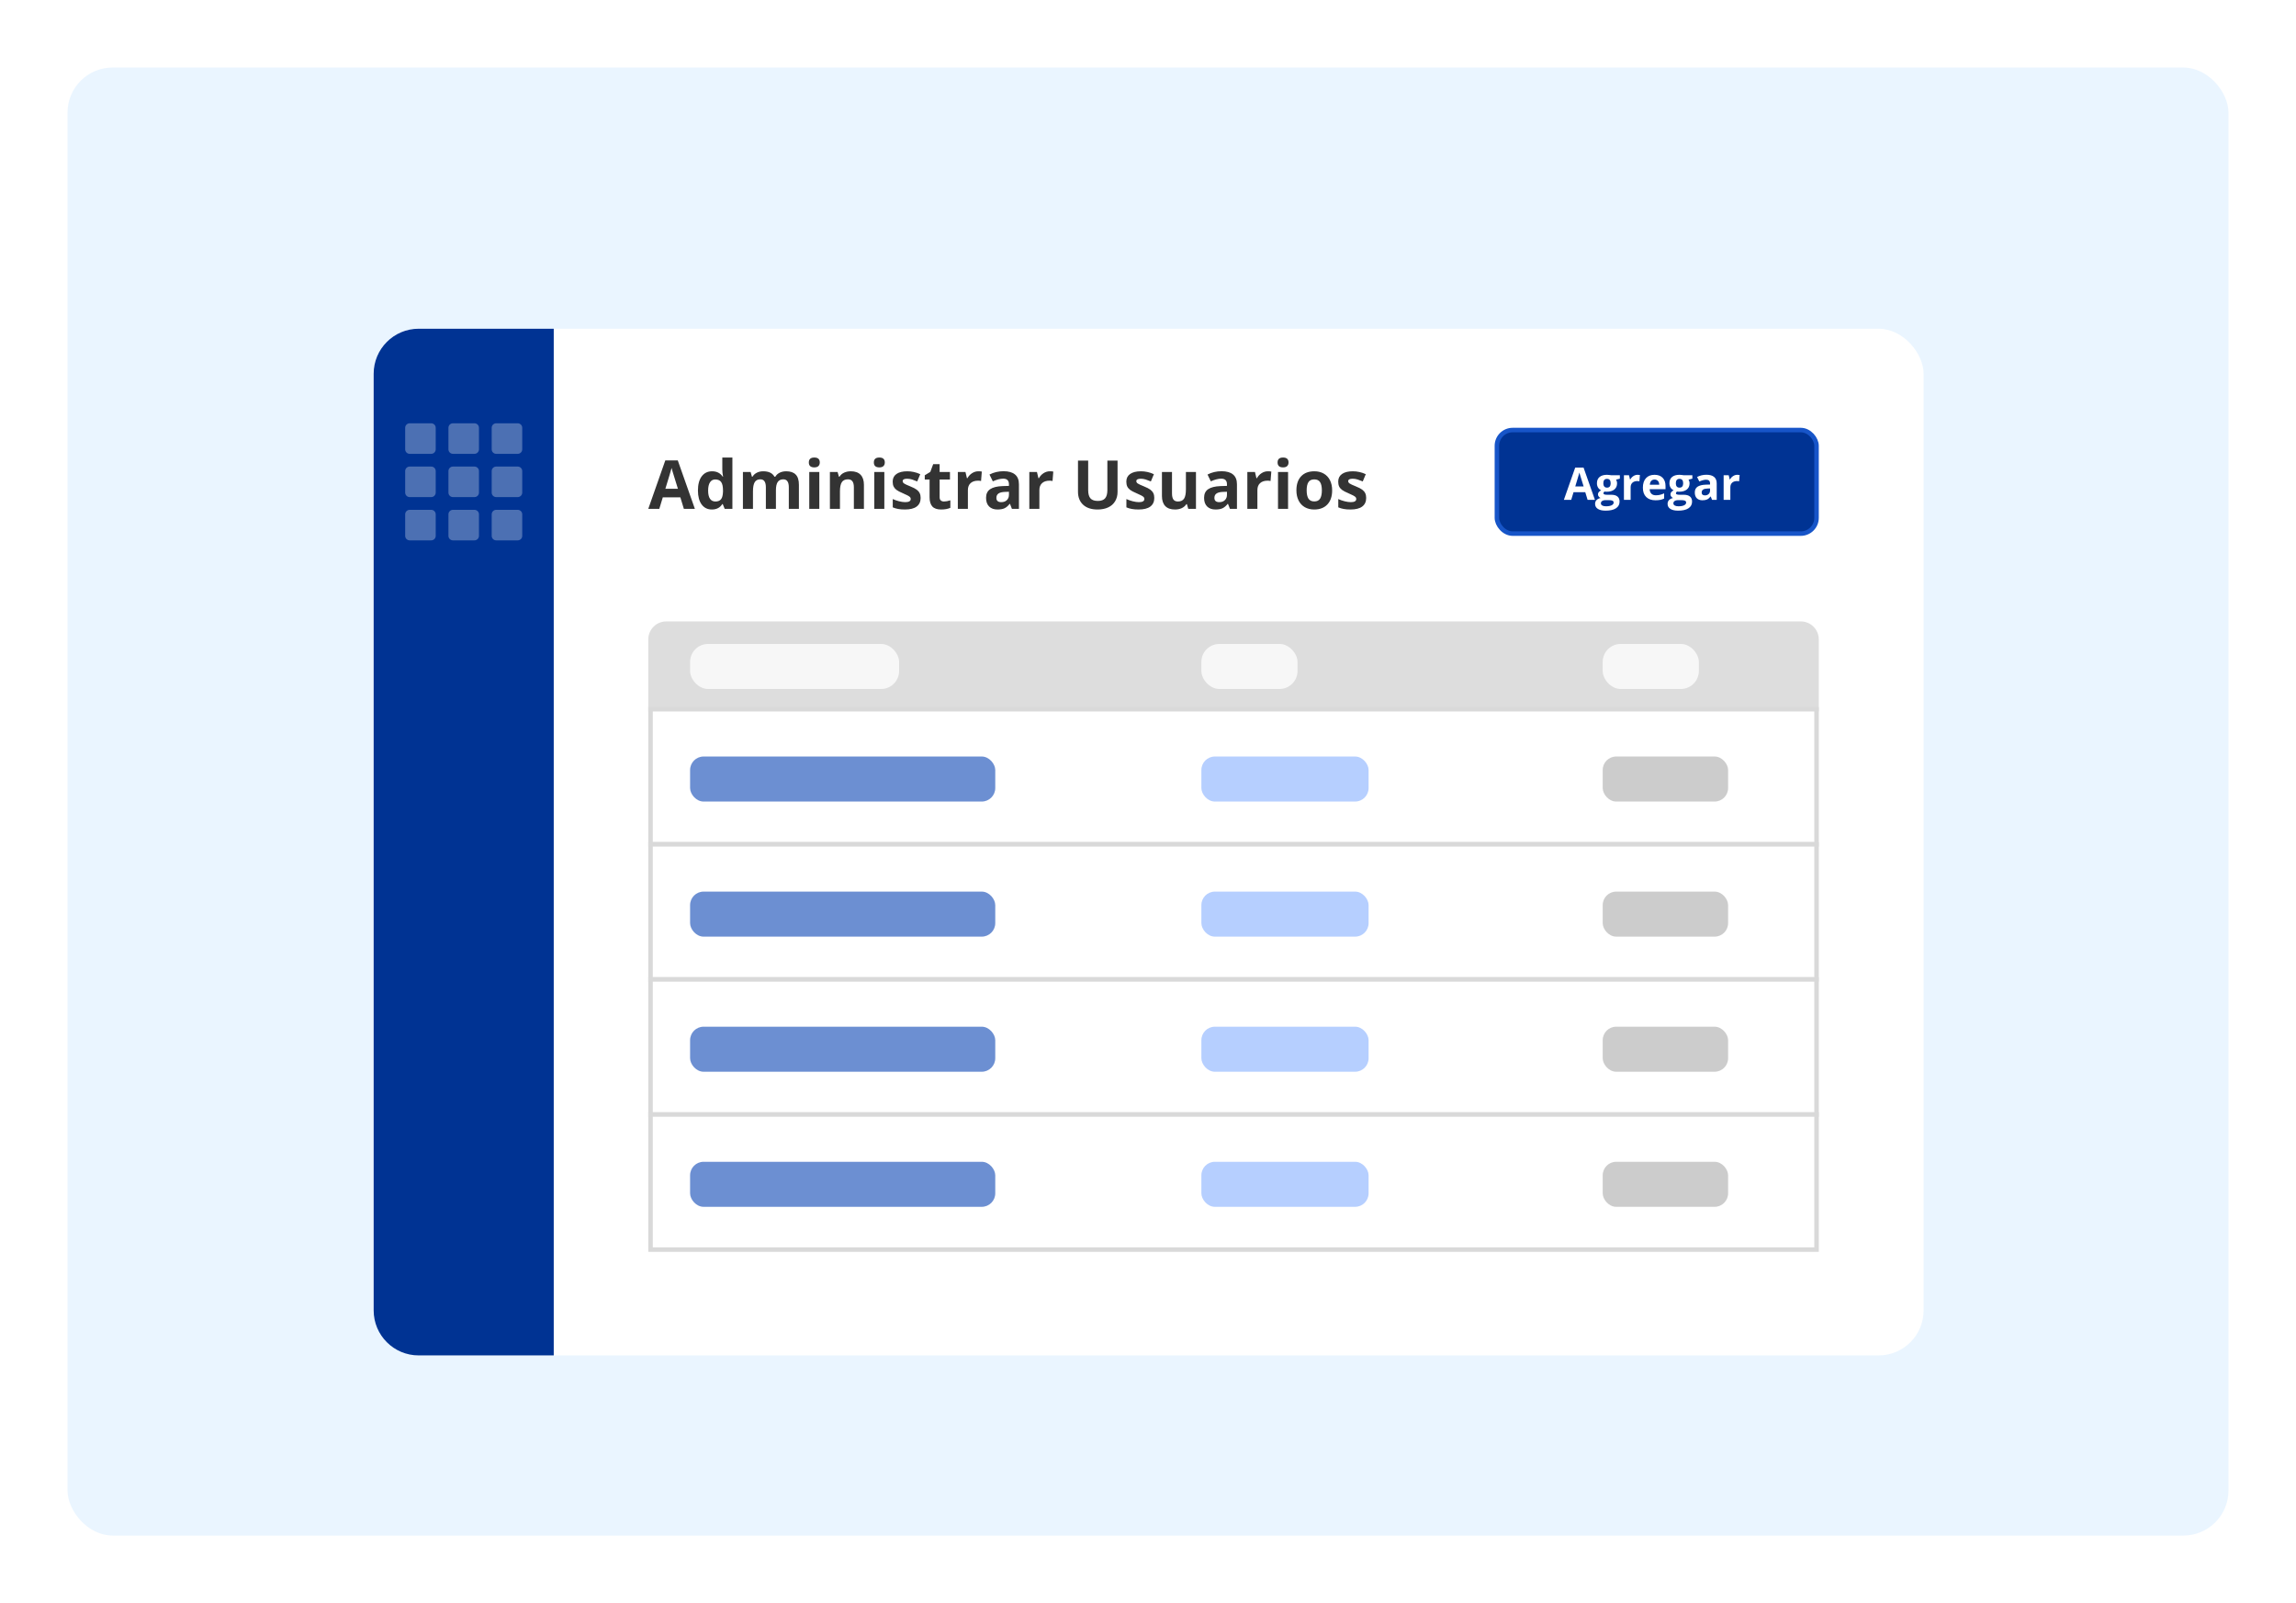 <svg width="510" height="356" viewBox="0 0 510 356" fill="none" xmlns="http://www.w3.org/2000/svg">
<g filter="url(#filter0_d)">
<rect x="15" y="14" width="480" height="326" rx="10" fill="#EAF5FF"/>
</g>
<g filter="url(#filter1_d)">
<rect x="83" y="63" width="344.28" height="228" rx="10" fill="white"/>
<path d="M144 132C144 129.791 145.791 128 148 128H400C402.209 128 404 129.791 404 132V148H144V132Z" fill="#DDDDDD"/>
<rect x="153.286" y="133" width="46.429" height="10" rx="4" fill="#F7F7F7"/>
<rect x="266.857" y="133" width="21.357" height="10" rx="4" fill="#F7F7F7"/>
<rect x="356" y="133" width="21.357" height="10" rx="4" fill="#F7F7F7"/>
<rect x="144.5" y="147.5" width="259" height="30" fill="white" stroke="#D9D9D9"/>
<rect x="153.286" y="158" width="67.786" height="10" rx="3" fill="#6C8FD2"/>
<rect x="266.857" y="158" width="37.143" height="10" rx="3" fill="#B6CFFF"/>
<rect x="356" y="158" width="27.857" height="10" rx="3" fill="#CCCCCC"/>
<rect x="144.5" y="177.5" width="259" height="30" fill="white" stroke="#D9D9D9"/>
<rect x="153.286" y="188" width="67.786" height="10" rx="3" fill="#6C8FD2"/>
<rect x="266.857" y="188" width="37.143" height="10" rx="3" fill="#B6CFFF"/>
<rect x="356" y="188" width="27.857" height="10" rx="3" fill="#CCCCCC"/>
<rect x="144.5" y="207.5" width="259" height="30" fill="white" stroke="#D9D9D9"/>
<rect x="153.286" y="218" width="67.786" height="10" rx="3" fill="#6C8FD2"/>
<rect x="266.857" y="218" width="37.143" height="10" rx="3" fill="#B6CFFF"/>
<rect x="356" y="218" width="27.857" height="10" rx="3" fill="#CCCCCC"/>
<rect x="144.5" y="237.5" width="259" height="30" fill="white" stroke="#D9D9D9"/>
<rect x="153.286" y="248" width="67.786" height="10" rx="3" fill="#6C8FD2"/>
<rect x="266.857" y="248" width="37.143" height="10" rx="3" fill="#B6CFFF"/>
<rect x="356" y="248" width="27.857" height="10" rx="3" fill="#CCCCCC"/>
<path d="M83 73C83 67.477 87.477 63 93 63H123V291H93C87.477 291 83 286.523 83 281V73Z" fill="#003393"/>
<path d="M151.903 103L151.126 100.451H147.223L146.446 103H144L147.779 92.248H150.555L154.349 103H151.903ZM150.584 98.547C149.867 96.237 149.461 94.931 149.369 94.628C149.281 94.326 149.217 94.086 149.178 93.911C149.017 94.536 148.556 96.081 147.794 98.547H150.584ZM158.121 103.146C157.159 103.146 156.402 102.773 155.851 102.026C155.304 101.279 155.03 100.244 155.03 98.92C155.03 97.578 155.309 96.533 155.865 95.786C156.427 95.034 157.198 94.658 158.18 94.658C159.21 94.658 159.996 95.058 160.538 95.859H160.611C160.499 95.249 160.443 94.704 160.443 94.226V91.603H162.684V103H160.97L160.538 101.938H160.443C159.935 102.744 159.161 103.146 158.121 103.146ZM158.905 101.367C159.476 101.367 159.894 101.201 160.157 100.869C160.426 100.537 160.572 99.973 160.597 99.177V98.935C160.597 98.056 160.46 97.426 160.187 97.045C159.918 96.665 159.479 96.474 158.868 96.474C158.37 96.474 157.982 96.686 157.704 97.111C157.43 97.531 157.293 98.144 157.293 98.95C157.293 99.755 157.433 100.361 157.711 100.766C157.989 101.167 158.387 101.367 158.905 101.367ZM172.352 103H170.118V98.217C170.118 97.626 170.018 97.185 169.818 96.892C169.623 96.594 169.312 96.445 168.888 96.445C168.316 96.445 167.901 96.655 167.643 97.075C167.384 97.495 167.254 98.186 167.254 99.147V103H165.021V94.811H166.727L167.027 95.859H167.152C167.372 95.483 167.689 95.19 168.104 94.98C168.519 94.765 168.995 94.658 169.532 94.658C170.758 94.658 171.588 95.058 172.022 95.859H172.22C172.44 95.478 172.762 95.183 173.187 94.973C173.617 94.763 174.1 94.658 174.637 94.658C175.565 94.658 176.266 94.897 176.739 95.376C177.218 95.849 177.457 96.611 177.457 97.661V103H175.216V98.217C175.216 97.626 175.116 97.185 174.916 96.892C174.72 96.594 174.41 96.445 173.985 96.445C173.438 96.445 173.028 96.64 172.755 97.031C172.486 97.421 172.352 98.041 172.352 98.891V103ZM179.662 92.695C179.662 91.967 180.067 91.603 180.877 91.603C181.688 91.603 182.093 91.967 182.093 92.695C182.093 93.041 181.991 93.312 181.786 93.508C181.585 93.698 181.283 93.793 180.877 93.793C180.067 93.793 179.662 93.427 179.662 92.695ZM181.991 103H179.757V94.811H181.991V103ZM191.9 103H189.667V98.217C189.667 97.626 189.562 97.185 189.352 96.892C189.142 96.594 188.807 96.445 188.348 96.445C187.723 96.445 187.271 96.655 186.993 97.075C186.715 97.49 186.576 98.181 186.576 99.147V103H184.342V94.811H186.048L186.349 95.859H186.473C186.722 95.463 187.064 95.165 187.499 94.965C187.938 94.76 188.436 94.658 188.993 94.658C189.945 94.658 190.667 94.916 191.161 95.434C191.654 95.947 191.9 96.689 191.9 97.661V103ZM194.105 92.695C194.105 91.967 194.51 91.603 195.321 91.603C196.131 91.603 196.537 91.967 196.537 92.695C196.537 93.041 196.434 93.312 196.229 93.508C196.029 93.698 195.726 93.793 195.321 93.793C194.51 93.793 194.105 93.427 194.105 92.695ZM196.434 103H194.2V94.811H196.434V103ZM204.498 100.568C204.498 101.408 204.205 102.048 203.619 102.487C203.038 102.927 202.167 103.146 201.004 103.146C200.409 103.146 199.901 103.105 199.481 103.022C199.061 102.944 198.668 102.827 198.302 102.67V100.825C198.717 101.02 199.183 101.184 199.701 101.315C200.223 101.447 200.682 101.513 201.078 101.513C201.888 101.513 202.293 101.279 202.293 100.81C202.293 100.634 202.24 100.493 202.132 100.385C202.025 100.273 201.839 100.148 201.576 100.012C201.312 99.87 200.96 99.707 200.521 99.521C199.891 99.257 199.427 99.013 199.129 98.789C198.836 98.564 198.622 98.308 198.485 98.019C198.353 97.727 198.287 97.368 198.287 96.943C198.287 96.215 198.568 95.654 199.129 95.258C199.696 94.858 200.497 94.658 201.532 94.658C202.518 94.658 203.478 94.873 204.41 95.302L203.736 96.914C203.326 96.738 202.943 96.594 202.586 96.481C202.23 96.369 201.866 96.313 201.495 96.313C200.836 96.313 200.506 96.491 200.506 96.848C200.506 97.048 200.611 97.221 200.821 97.368C201.036 97.514 201.502 97.731 202.22 98.019C202.86 98.278 203.329 98.52 203.626 98.745C203.924 98.969 204.144 99.228 204.286 99.521C204.427 99.814 204.498 100.163 204.498 100.568ZM209.691 101.367C210.082 101.367 210.55 101.281 211.097 101.11V102.773C210.541 103.022 209.857 103.146 209.046 103.146C208.153 103.146 207.501 102.922 207.091 102.473C206.686 102.019 206.483 101.34 206.483 100.437V96.489H205.414V95.544L206.644 94.797L207.289 93.068H208.717V94.811H211.009V96.489H208.717V100.437C208.717 100.754 208.805 100.988 208.98 101.14C209.161 101.291 209.398 101.367 209.691 101.367ZM217.33 94.658C217.633 94.658 217.884 94.68 218.084 94.724L217.916 96.818C217.735 96.769 217.516 96.745 217.257 96.745C216.544 96.745 215.987 96.928 215.587 97.294C215.191 97.661 214.994 98.173 214.994 98.832V103H212.76V94.811H214.452L214.781 96.189H214.891C215.145 95.73 215.487 95.361 215.917 95.082C216.351 94.799 216.822 94.658 217.33 94.658ZM224.771 103L224.339 101.887H224.281C223.905 102.36 223.517 102.69 223.116 102.875C222.721 103.056 222.203 103.146 221.563 103.146C220.777 103.146 220.157 102.922 219.703 102.473C219.254 102.023 219.029 101.384 219.029 100.554C219.029 99.685 219.332 99.045 219.938 98.635C220.548 98.22 221.466 97.99 222.691 97.946L224.112 97.902V97.543C224.112 96.713 223.688 96.298 222.838 96.298C222.184 96.298 221.415 96.496 220.531 96.892L219.791 95.383C220.733 94.89 221.778 94.643 222.926 94.643C224.024 94.643 224.867 94.882 225.453 95.361C226.039 95.839 226.332 96.567 226.332 97.543V103H224.771ZM224.112 99.206L223.248 99.235C222.599 99.255 222.115 99.372 221.798 99.587C221.48 99.802 221.322 100.129 221.322 100.568C221.322 101.198 221.683 101.513 222.406 101.513C222.923 101.513 223.336 101.364 223.644 101.066C223.956 100.769 224.112 100.373 224.112 99.88V99.206ZM233.209 94.658C233.512 94.658 233.763 94.68 233.963 94.724L233.795 96.818C233.614 96.769 233.395 96.745 233.136 96.745C232.423 96.745 231.866 96.928 231.466 97.294C231.07 97.661 230.873 98.173 230.873 98.832V103H228.639V94.811H230.331L230.66 96.189H230.77C231.024 95.73 231.366 95.361 231.795 95.082C232.23 94.799 232.701 94.658 233.209 94.658ZM248.238 92.292V99.221C248.238 100.012 248.06 100.705 247.704 101.301C247.352 101.896 246.842 102.353 246.173 102.67C245.504 102.988 244.713 103.146 243.8 103.146C242.423 103.146 241.354 102.795 240.592 102.092C239.83 101.384 239.449 100.417 239.449 99.191V92.292H241.712V98.847C241.712 99.672 241.878 100.278 242.21 100.664C242.542 101.049 243.092 101.242 243.858 101.242C244.601 101.242 245.138 101.049 245.47 100.664C245.807 100.273 245.975 99.663 245.975 98.832V92.292H248.238ZM256.397 100.568C256.397 101.408 256.104 102.048 255.519 102.487C254.938 102.927 254.066 103.146 252.904 103.146C252.308 103.146 251.8 103.105 251.38 103.022C250.96 102.944 250.567 102.827 250.201 102.67V100.825C250.616 101.02 251.083 101.184 251.6 101.315C252.123 101.447 252.582 101.513 252.977 101.513C253.788 101.513 254.193 101.279 254.193 100.81C254.193 100.634 254.139 100.493 254.032 100.385C253.924 100.273 253.739 100.148 253.475 100.012C253.211 99.87 252.86 99.707 252.42 99.521C251.791 99.257 251.327 99.013 251.029 98.789C250.736 98.564 250.521 98.308 250.384 98.019C250.252 97.727 250.187 97.368 250.187 96.943C250.187 96.215 250.467 95.654 251.029 95.258C251.595 94.858 252.396 94.658 253.431 94.658C254.417 94.658 255.377 94.873 256.31 95.302L255.636 96.914C255.226 96.738 254.842 96.594 254.486 96.481C254.129 96.369 253.766 96.313 253.395 96.313C252.735 96.313 252.406 96.491 252.406 96.848C252.406 97.048 252.511 97.221 252.721 97.368C252.936 97.514 253.402 97.731 254.12 98.019C254.759 98.278 255.228 98.52 255.526 98.745C255.824 98.969 256.043 99.228 256.185 99.521C256.327 99.814 256.397 100.163 256.397 100.568ZM263.941 103L263.641 101.953H263.524C263.285 102.333 262.945 102.629 262.506 102.839C262.066 103.044 261.566 103.146 261.004 103.146C260.042 103.146 259.317 102.89 258.829 102.377C258.341 101.86 258.097 101.118 258.097 100.151V94.811H260.331V99.594C260.331 100.185 260.436 100.629 260.646 100.927C260.855 101.22 261.19 101.367 261.649 101.367C262.274 101.367 262.726 101.159 263.004 100.744C263.282 100.324 263.421 99.631 263.421 98.664V94.811H265.655V103H263.941ZM273.199 103L272.767 101.887H272.708C272.333 102.36 271.944 102.69 271.544 102.875C271.148 103.056 270.631 103.146 269.991 103.146C269.205 103.146 268.585 102.922 268.131 102.473C267.682 102.023 267.457 101.384 267.457 100.554C267.457 99.685 267.76 99.045 268.365 98.635C268.976 98.22 269.894 97.99 271.119 97.946L272.54 97.902V97.543C272.54 96.713 272.115 96.298 271.266 96.298C270.611 96.298 269.842 96.496 268.958 96.892L268.219 95.383C269.161 94.89 270.206 94.643 271.354 94.643C272.452 94.643 273.294 94.882 273.88 95.361C274.466 95.839 274.759 96.567 274.759 97.543V103H273.199ZM272.54 99.206L271.676 99.235C271.026 99.255 270.543 99.372 270.226 99.587C269.908 99.802 269.75 100.129 269.75 100.568C269.75 101.198 270.111 101.513 270.833 101.513C271.351 101.513 271.764 101.364 272.071 101.066C272.384 100.769 272.54 100.373 272.54 99.88V99.206ZM281.637 94.658C281.939 94.658 282.191 94.68 282.391 94.724L282.223 96.818C282.042 96.769 281.822 96.745 281.563 96.745C280.851 96.745 280.294 96.928 279.894 97.294C279.498 97.661 279.3 98.173 279.3 98.832V103H277.066V94.811H278.758L279.088 96.189H279.198C279.452 95.73 279.793 95.361 280.223 95.082C280.658 94.799 281.129 94.658 281.637 94.658ZM283.783 92.695C283.783 91.967 284.188 91.603 284.999 91.603C285.809 91.603 286.214 91.967 286.214 92.695C286.214 93.041 286.112 93.312 285.907 93.508C285.707 93.698 285.404 93.793 284.999 93.793C284.188 93.793 283.783 93.427 283.783 92.695ZM286.112 103H283.878V94.811H286.112V103ZM290.243 98.891C290.243 99.702 290.375 100.314 290.638 100.729C290.907 101.145 291.341 101.352 291.942 101.352C292.538 101.352 292.965 101.147 293.224 100.737C293.487 100.322 293.619 99.707 293.619 98.891C293.619 98.081 293.487 97.473 293.224 97.067C292.96 96.662 292.528 96.46 291.927 96.46C291.332 96.46 290.902 96.662 290.638 97.067C290.375 97.468 290.243 98.076 290.243 98.891ZM295.904 98.891C295.904 100.224 295.553 101.267 294.85 102.019C294.146 102.771 293.167 103.146 291.913 103.146C291.126 103.146 290.433 102.976 289.833 102.634C289.232 102.287 288.771 101.792 288.448 101.147C288.126 100.502 287.965 99.751 287.965 98.891C287.965 97.553 288.314 96.513 289.012 95.771C289.71 95.029 290.692 94.658 291.957 94.658C292.743 94.658 293.436 94.829 294.037 95.17C294.637 95.512 295.099 96.003 295.421 96.643C295.743 97.282 295.904 98.032 295.904 98.891ZM303.463 100.568C303.463 101.408 303.17 102.048 302.584 102.487C302.003 102.927 301.131 103.146 299.969 103.146C299.374 103.146 298.866 103.105 298.446 103.022C298.026 102.944 297.633 102.827 297.267 102.67V100.825C297.682 101.02 298.148 101.184 298.666 101.315C299.188 101.447 299.647 101.513 300.042 101.513C300.853 101.513 301.258 101.279 301.258 100.81C301.258 100.634 301.205 100.493 301.097 100.385C300.99 100.273 300.804 100.148 300.541 100.012C300.277 99.87 299.925 99.707 299.486 99.521C298.856 99.257 298.392 99.013 298.094 98.789C297.801 98.564 297.586 98.308 297.45 98.019C297.318 97.727 297.252 97.368 297.252 96.943C297.252 96.215 297.533 95.654 298.094 95.258C298.661 94.858 299.461 94.658 300.497 94.658C301.483 94.658 302.442 94.873 303.375 95.302L302.701 96.914C302.291 96.738 301.908 96.594 301.551 96.481C301.195 96.369 300.831 96.313 300.46 96.313C299.801 96.313 299.471 96.491 299.471 96.848C299.471 97.048 299.576 97.221 299.786 97.368C300.001 97.514 300.467 97.731 301.185 98.019C301.825 98.278 302.293 98.52 302.591 98.745C302.889 98.969 303.109 99.228 303.25 99.521C303.392 99.814 303.463 100.163 303.463 100.568Z" fill="#333333"/>
<rect x="332.5" y="85.5" width="71" height="23" rx="3.5" fill="#003393" stroke="#1755C8" stroke-linecap="round" stroke-linejoin="round"/>
<path d="M352.645 101L352.127 99.301H349.524L349.007 101H347.376L349.896 93.832H351.746L354.275 101H352.645ZM351.766 98.031C351.287 96.492 351.017 95.621 350.955 95.419C350.896 95.217 350.854 95.058 350.828 94.94C350.721 95.357 350.413 96.387 349.905 98.031H351.766ZM359.812 95.541V96.298L358.958 96.518C359.114 96.762 359.192 97.035 359.192 97.338C359.192 97.924 358.987 98.381 358.577 98.71C358.17 99.035 357.604 99.198 356.878 99.198L356.609 99.184L356.39 99.159C356.237 99.276 356.16 99.407 356.16 99.55C356.16 99.765 356.434 99.872 356.98 99.872H357.908C358.507 99.872 358.963 100.001 359.275 100.258C359.591 100.515 359.749 100.893 359.749 101.391C359.749 102.029 359.482 102.523 358.948 102.875C358.418 103.227 357.654 103.402 356.658 103.402C355.896 103.402 355.314 103.269 354.91 103.002C354.51 102.738 354.31 102.367 354.31 101.889C354.31 101.56 354.412 101.285 354.617 101.063C354.822 100.842 355.123 100.684 355.521 100.59C355.368 100.525 355.234 100.419 355.12 100.272C355.006 100.123 354.949 99.965 354.949 99.799C354.949 99.591 355.009 99.418 355.13 99.281C355.25 99.141 355.424 99.005 355.652 98.871C355.366 98.747 355.138 98.549 354.969 98.275C354.803 98.002 354.72 97.68 354.72 97.309C354.72 96.713 354.913 96.252 355.301 95.927C355.688 95.601 356.242 95.439 356.961 95.439C357.114 95.439 357.295 95.453 357.503 95.482C357.715 95.508 357.85 95.528 357.908 95.541H359.812ZM355.599 101.771C355.599 101.977 355.696 102.138 355.892 102.255C356.09 102.372 356.367 102.431 356.722 102.431C357.256 102.431 357.674 102.357 357.977 102.211C358.279 102.064 358.431 101.864 358.431 101.61C358.431 101.405 358.341 101.264 358.162 101.186C357.983 101.107 357.706 101.068 357.332 101.068H356.561C356.287 101.068 356.058 101.132 355.872 101.259C355.69 101.389 355.599 101.56 355.599 101.771ZM356.141 97.328C356.141 97.624 356.207 97.859 356.341 98.031C356.478 98.204 356.684 98.29 356.961 98.29C357.241 98.29 357.446 98.204 357.576 98.031C357.706 97.859 357.771 97.624 357.771 97.328C357.771 96.671 357.501 96.342 356.961 96.342C356.414 96.342 356.141 96.671 356.141 97.328ZM363.763 95.439C363.965 95.439 364.132 95.453 364.266 95.482L364.153 96.879C364.033 96.846 363.886 96.83 363.714 96.83C363.239 96.83 362.868 96.952 362.601 97.196C362.337 97.44 362.205 97.782 362.205 98.222V101H360.716V95.541H361.844L362.063 96.459H362.137C362.306 96.153 362.534 95.907 362.82 95.722C363.11 95.533 363.424 95.439 363.763 95.439ZM367.518 96.498C367.202 96.498 366.954 96.599 366.775 96.801C366.596 96.999 366.494 97.283 366.468 97.65H368.558C368.551 97.283 368.455 96.999 368.27 96.801C368.084 96.599 367.833 96.498 367.518 96.498ZM367.728 101.098C366.849 101.098 366.162 100.855 365.667 100.37C365.172 99.885 364.925 99.198 364.925 98.31C364.925 97.395 365.153 96.689 365.608 96.19C366.067 95.689 366.701 95.439 367.508 95.439C368.279 95.439 368.88 95.658 369.31 96.098C369.739 96.537 369.954 97.144 369.954 97.919V98.642H366.434C366.45 99.065 366.575 99.395 366.81 99.633C367.044 99.87 367.373 99.989 367.796 99.989C368.125 99.989 368.436 99.955 368.729 99.887C369.021 99.818 369.327 99.709 369.646 99.56V100.712C369.386 100.842 369.108 100.938 368.812 101C368.515 101.065 368.154 101.098 367.728 101.098ZM375.916 95.541V96.298L375.062 96.518C375.218 96.762 375.296 97.035 375.296 97.338C375.296 97.924 375.091 98.381 374.681 98.71C374.274 99.035 373.707 99.198 372.981 99.198L372.713 99.184L372.493 99.159C372.34 99.276 372.264 99.407 372.264 99.55C372.264 99.765 372.537 99.872 373.084 99.872H374.012C374.611 99.872 375.066 100.001 375.379 100.258C375.695 100.515 375.853 100.893 375.853 101.391C375.853 102.029 375.586 102.523 375.052 102.875C374.521 103.227 373.758 103.402 372.762 103.402C372 103.402 371.417 103.269 371.014 103.002C370.613 102.738 370.413 102.367 370.413 101.889C370.413 101.56 370.516 101.285 370.721 101.063C370.926 100.842 371.227 100.684 371.624 100.59C371.471 100.525 371.338 100.419 371.224 100.272C371.11 100.123 371.053 99.965 371.053 99.799C371.053 99.591 371.113 99.418 371.233 99.281C371.354 99.141 371.528 99.005 371.756 98.871C371.469 98.747 371.242 98.549 371.072 98.275C370.906 98.002 370.823 97.68 370.823 97.309C370.823 96.713 371.017 96.252 371.404 95.927C371.792 95.601 372.345 95.439 373.064 95.439C373.217 95.439 373.398 95.453 373.606 95.482C373.818 95.508 373.953 95.528 374.012 95.541H375.916ZM371.702 101.771C371.702 101.977 371.8 102.138 371.995 102.255C372.194 102.372 372.47 102.431 372.825 102.431C373.359 102.431 373.777 102.357 374.08 102.211C374.383 102.064 374.534 101.864 374.534 101.61C374.534 101.405 374.445 101.264 374.266 101.186C374.087 101.107 373.81 101.068 373.436 101.068H372.664C372.391 101.068 372.161 101.132 371.976 101.259C371.793 101.389 371.702 101.56 371.702 101.771ZM372.244 97.328C372.244 97.624 372.311 97.859 372.444 98.031C372.581 98.204 372.788 98.29 373.064 98.29C373.344 98.29 373.549 98.204 373.68 98.031C373.81 97.859 373.875 97.624 373.875 97.328C373.875 96.671 373.605 96.342 373.064 96.342C372.518 96.342 372.244 96.671 372.244 97.328ZM380.286 101L379.998 100.258H379.959C379.708 100.574 379.45 100.793 379.183 100.917C378.919 101.037 378.574 101.098 378.147 101.098C377.623 101.098 377.21 100.948 376.907 100.648C376.608 100.349 376.458 99.922 376.458 99.369C376.458 98.79 376.66 98.363 377.063 98.09C377.47 97.813 378.082 97.66 378.899 97.631L379.847 97.602V97.362C379.847 96.809 379.563 96.532 378.997 96.532C378.561 96.532 378.048 96.664 377.459 96.928L376.966 95.922C377.594 95.593 378.291 95.429 379.056 95.429C379.788 95.429 380.35 95.588 380.74 95.907C381.131 96.226 381.326 96.711 381.326 97.362V101H380.286ZM379.847 98.471L379.271 98.49C378.838 98.503 378.515 98.581 378.304 98.725C378.092 98.868 377.986 99.086 377.986 99.379C377.986 99.799 378.227 100.009 378.709 100.009C379.054 100.009 379.329 99.909 379.534 99.711C379.743 99.512 379.847 99.249 379.847 98.92V98.471ZM385.911 95.439C386.113 95.439 386.281 95.453 386.414 95.482L386.302 96.879C386.181 96.846 386.035 96.83 385.862 96.83C385.387 96.83 385.016 96.952 384.749 97.196C384.485 97.44 384.354 97.782 384.354 98.222V101H382.864V95.541H383.992L384.212 96.459H384.285C384.454 96.153 384.682 95.907 384.969 95.722C385.258 95.533 385.573 95.439 385.911 95.439Z" fill="white"/>
<path opacity="0.3" fill-rule="evenodd" clip-rule="evenodd" d="M90 85C90 84.448 90.448 84 91 84H95.783C96.335 84 96.783 84.448 96.783 85V89.783C96.783 90.335 96.335 90.783 95.783 90.783H91C90.448 90.783 90 90.335 90 89.783V85ZM99.609 85C99.609 84.448 100.056 84 100.609 84H105.391C105.944 84 106.391 84.448 106.391 85V89.783C106.391 90.335 105.944 90.783 105.391 90.783H100.609C100.056 90.783 99.609 90.335 99.609 89.783V85ZM110.217 84C109.665 84 109.217 84.448 109.217 85V89.783C109.217 90.335 109.665 90.783 110.217 90.783H115C115.552 90.783 116 90.335 116 89.783V85C116 84.448 115.552 84 115 84H110.217ZM90 94.609C90 94.056 90.448 93.609 91 93.609H95.783C96.335 93.609 96.783 94.056 96.783 94.609V99.391C96.783 99.944 96.335 100.391 95.783 100.391H91C90.448 100.391 90 99.944 90 99.391V94.609ZM100.609 93.609C100.056 93.609 99.609 94.056 99.609 94.609V99.391C99.609 99.944 100.056 100.391 100.609 100.391H105.391C105.944 100.391 106.391 99.944 106.391 99.391V94.609C106.391 94.056 105.944 93.609 105.391 93.609H100.609ZM109.217 94.609C109.217 94.056 109.665 93.609 110.217 93.609H115C115.552 93.609 116 94.056 116 94.609V99.391C116 99.944 115.552 100.391 115 100.391H110.217C109.665 100.391 109.217 99.944 109.217 99.391V94.609ZM91 103.217C90.448 103.217 90 103.665 90 104.217V109C90 109.552 90.448 110 91 110H95.783C96.335 110 96.783 109.552 96.783 109V104.217C96.783 103.665 96.335 103.217 95.783 103.217H91ZM99.609 104.217C99.609 103.665 100.056 103.217 100.609 103.217H105.391C105.944 103.217 106.391 103.665 106.391 104.217V109C106.391 109.552 105.944 110 105.391 110H100.609C100.056 110 99.609 109.552 99.609 109V104.217ZM110.217 103.217C109.665 103.217 109.217 103.665 109.217 104.217V109C109.217 109.552 109.665 110 110.217 110H115C115.552 110 116 109.552 116 109V104.217C116 103.665 115.552 103.217 115 103.217H110.217Z" fill="white"/>
</g>
<defs>
<filter id="filter0_d" x="0" y="0" width="510" height="356" filterUnits="userSpaceOnUse" color-interpolation-filters="sRGB">
<feFlood flood-opacity="0" result="BackgroundImageFix"/>
<feColorMatrix in="SourceAlpha" type="matrix" values="0 0 0 0 0 0 0 0 0 0 0 0 0 0 0 0 0 0 127 0"/>
<feOffset dy="1"/>
<feGaussianBlur stdDeviation="7.5"/>
<feColorMatrix type="matrix" values="0 0 0 0 0 0 0 0 0 0.2 0 0 0 0 0.576 0 0 0 0.2 0"/>
<feBlend mode="normal" in2="BackgroundImageFix" result="effect1_dropShadow"/>
<feBlend mode="normal" in="SourceGraphic" in2="effect1_dropShadow" result="shape"/>
</filter>
<filter id="filter1_d" x="63" y="53" width="384.28" height="268" filterUnits="userSpaceOnUse" color-interpolation-filters="sRGB">
<feFlood flood-opacity="0" result="BackgroundImageFix"/>
<feColorMatrix in="SourceAlpha" type="matrix" values="0 0 0 0 0 0 0 0 0 0 0 0 0 0 0 0 0 0 127 0"/>
<feOffset dy="10"/>
<feGaussianBlur stdDeviation="10"/>
<feColorMatrix type="matrix" values="0 0 0 0 0 0 0 0 0 0.2 0 0 0 0 0.576 0 0 0 0.2 0"/>
<feBlend mode="normal" in2="BackgroundImageFix" result="effect1_dropShadow"/>
<feBlend mode="normal" in="SourceGraphic" in2="effect1_dropShadow" result="shape"/>
</filter>
</defs>
</svg>
